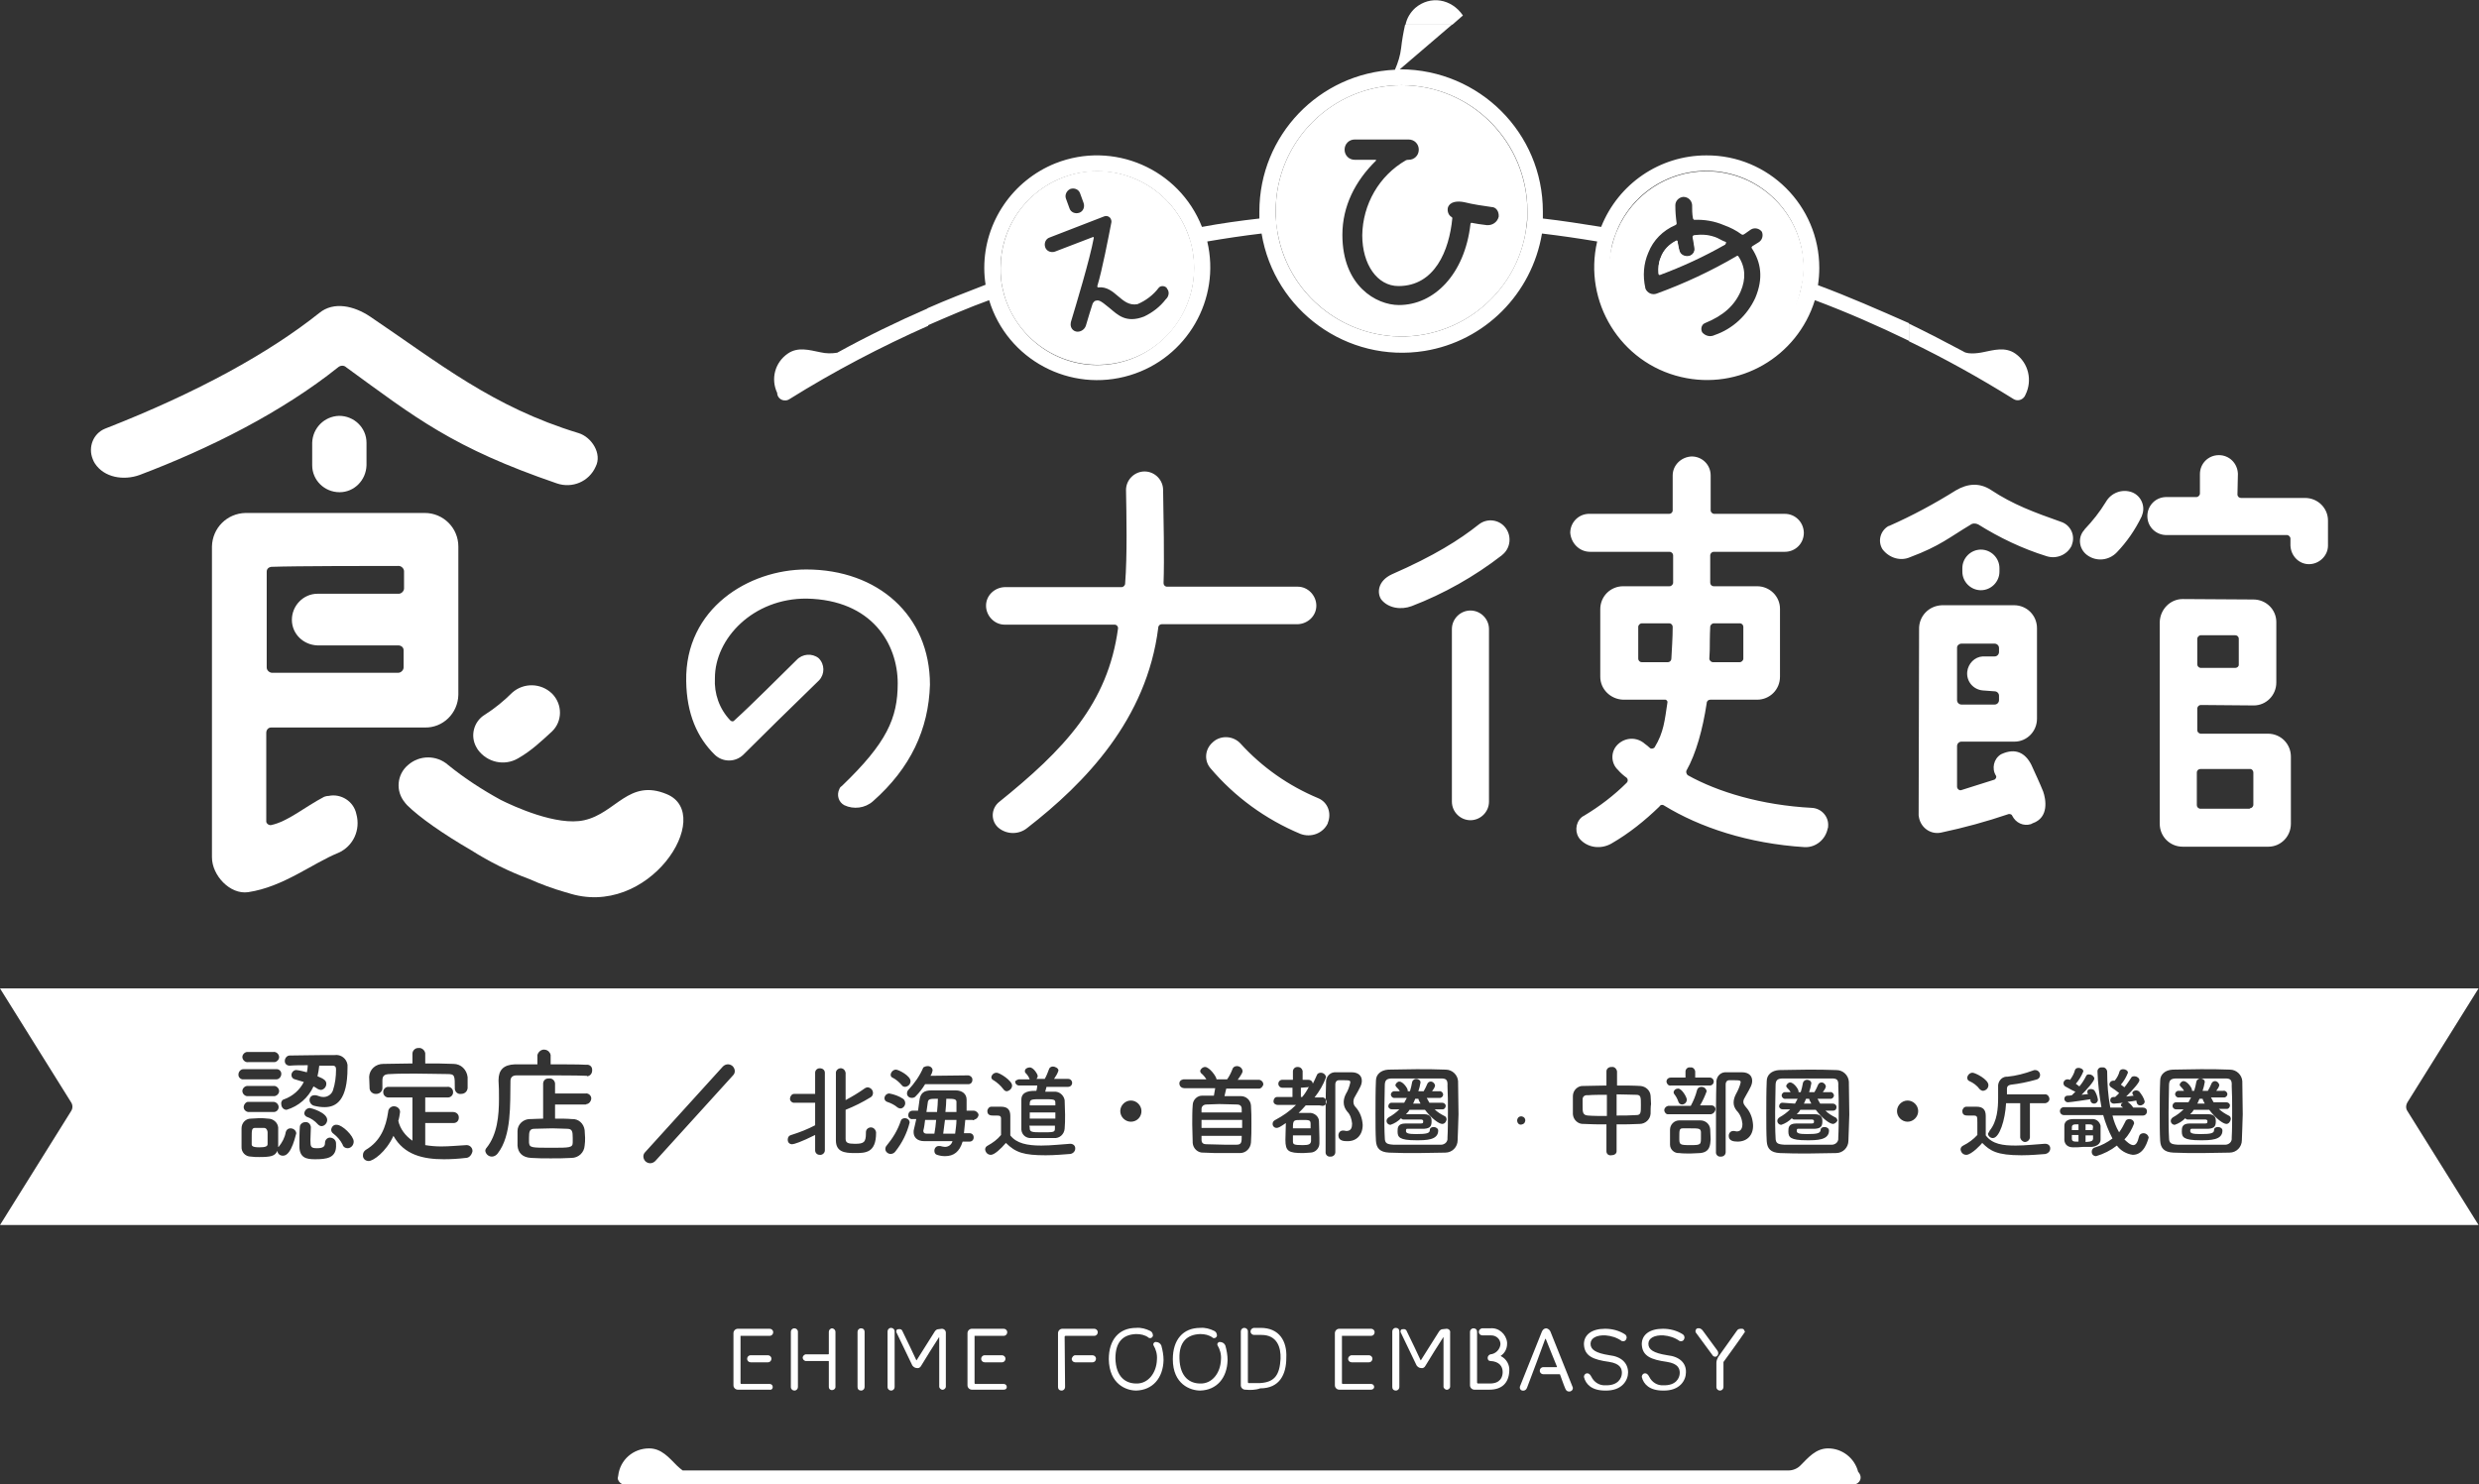 <svg xmlns="http://www.w3.org/2000/svg" width="561.4" height="336.2"><rect width="100%" height="100%" fill="#333333" stroke="none"/><style>.st0{fill:#fff}</style><path class="st0" d="M174.3 314.8h-7.2c-.5 0-1-.4-1-1V302c0-.5.4-1 1-1h7.2c.4 0 .8.3.8.8 0 .4-.3.8-.8.8h-6.6v10.7c0 .1.1.2.1.2h6.5c.4 0 .7.3.7.7s-.3.7-.7.6zM170 307h3.9c.4 0 .8.3.8.8 0 .4-.3.8-.8.8H170c-.4 0-.8-.3-.8-.8 0-.4.3-.8.8-.8zm10.7 7.2c0 .4-.3.8-.8.8-.4 0-.8-.3-.8-.8v-12.5c0-.4.3-.8.8-.8.4 0 .8.3.8.8v12.5zm8.5-12.5v12.5c0 .4-.4.7-.8.7s-.7-.3-.7-.7v-5.8c0-.1-.1-.1-.2-.1h-5.1c-.4-.1-.7-.5-.6-.9.1-.3.3-.5.6-.6h5.1c.1 0 .1 0 .2-.1v-5c0-.4.3-.8.8-.8.4.1.7.4.7.8zm6.6 12.5c0 .4-.3.8-.8.8s-.8-.3-.8-.8v-12.5c0-.4.3-.8.8-.8s.8.3.8.8v12.5zm5.2-12.6c0-.4.3-.8.8-.8.4 0 .8.3.8.8v12.6c0 .4-.3.8-.8.8-.4 0-.8-.3-.8-.8v-12.6zm12.3-.6c.5 0 .9.4.9.9v12.3c-.1.4-.5.7-.9.6-.3-.1-.5-.3-.6-.6V303c0-.1-.1-.1-.1 0-.8 1.2-3.1 4.9-4 6.4-.2.4-.6.6-1 .5-.4 0-.8-.3-1-.6l-3.6-7.5c-.1-.3 0-.6.3-.7h.2c.4-.1.8.1.9.5.8 1.6 2.7 5.6 3.1 6.5 0 0 .1.1.1 0l4.1-6.5c.2-.3.5-.5.8-.5l.8-.1zm14 13.8h-7.2c-.5 0-1-.4-1-1V302c0-.5.4-1 1-1h7.2c.4 0 .8.3.8.8 0 .4-.3.8-.8.8h-6.6v10.7c0 .1.1.2.1.2h6.5c.4 0 .7.3.7.7s-.3.6-.7.6zM223 307h3.9c.4 0 .8.3.8.8 0 .4-.3.8-.8.8H223c-.4 0-.8-.3-.8-.8 0-.4.3-.8.8-.8zm18.2 7.2c0 .4-.3.8-.8.8s-.8-.3-.8-.8V302c0-.5.4-1 1-1h7.2c.4 0 .8.3.8.8 0 .4-.3.8-.8.8h-6.5c-.1 0-.2.1-.2.2l.1 11.4zm2.3-7.2h3.9c.4 0 .8.3.8.8 0 .4-.3.8-.8.8h-3.9c-.4 0-.8-.3-.8-.8.1-.4.4-.8.8-.8zm20 1.1c-.1 4.1-2.5 6.8-6.2 6.9-2.2 0-6.1-1.4-6.2-7.1 0-4.4 2.3-7.1 6.2-7.1 1.1-.1 2.2.2 3.2.7.4.2.6.6.6 1.1-.1.4-.5.6-.8.5-.1 0-.1 0-.2-.1-.8-.6-1.8-.8-2.8-.8-3 .1-4.7 1.8-4.7 5.5.1 4.3 2.4 5.7 4.7 5.7 2.7.1 4.6-2.4 4.7-5.4.1-1.2-.2-2.3-.8-3.3-.1-.3.1-.6.4-.7h.2c.5 0 1 .3 1.2.8.3 1.1.5 2.2.5 3.3zm14.5 0c-.1 4.1-2.5 6.8-6.2 6.9-2.2 0-6.2-1.4-6.2-7.1 0-4.4 2.3-7.1 6.2-7.1 1.1-.1 2.2.2 3.2.7.4.2.6.6.6 1.1-.1.4-.5.6-.8.5-.1 0-.1 0-.2-.1-.8-.6-1.8-.8-2.8-.8-3 .1-4.8 1.8-4.7 5.5.1 4.3 2.4 5.7 4.7 5.7 2.7.1 4.6-2.4 4.7-5.4.1-1.2-.2-2.3-.8-3.3-.1-.3.1-.6.4-.7h.2c.5 0 1 .3 1.2.8.3 1.1.5 2.2.5 3.3zm4 6.7c-.5 0-1-.4-1-1v-12.2c0-.4.3-.8.8-.8.4 0 .8.3.8.8v11.5c0 .1.1.2.1.2h2.7c3.3-.2 4.4-1.9 4.6-5.5.1-2.6-.8-5.4-4.3-5.4H284c-.4 0-.8-.3-.8-.8 0-.4.3-.7.7-.8h1.6c4.2 0 6 3 5.8 6.8 0 3.7-1.5 6.9-5.9 6.9-1.1.4-2.3.4-3.4.3zm28.5 0h-7.2c-.5 0-1-.4-1-1V302c0-.5.4-1 1-1h7.2c.4 0 .8.3.8.8 0 .4-.3.8-.8.8h-6.6v10.7c0 .1.1.2.1.2h6.5c.4 0 .7.3.7.7 0 .3-.3.6-.7.6zm-4.4-7.8h3.9c.4 0 .8.3.8.8 0 .4-.3.8-.8.8h-3.9c-.4 0-.8-.3-.8-.8 0-.4.4-.8.8-.8zm9.2-5.4c0-.4.3-.8.8-.8s.8.3.8.8v12.6c0 .4-.3.8-.8.8s-.8-.3-.8-.8v-12.6zm12.3-.6c.5 0 .9.4.8.9v12.3c-.1.4-.5.7-.9.6-.3-.1-.5-.3-.6-.6V303c0-.1-.1-.1-.1 0-.8 1.2-3.1 4.9-4 6.4-.2.4-.6.6-1 .5-.4 0-.8-.3-1-.6l-3.6-7.5c-.1-.3 0-.6.3-.7h.2c.4-.1.8.1.9.5.8 1.6 2.7 5.6 3.1 6.5 0 0 .1.1.1 0l4.1-6.5c.2-.3.5-.5.8-.5l.9-.1zm9.7 13.8h-3.4c-.5 0-1-.4-1-1v-12.1c0-.4.3-.8.8-.8s.8.3.8.8v11.5c0 .1.1.2.2.2h2.7c2.4 0 2.9-1.5 2.9-2.6 0-1.3-.8-2.4-2.8-2.5-.4 0-.6-.3-.6-.7 0-.4.3-.7.6-.8 1.2-.1 2.2-1.1 2.3-2.3 0-1.1-.9-2-2.1-2h-2c-.4 0-.8-.3-.8-.8 0-.4.3-.7.7-.8h1.9c1.9-.2 3.6 1.3 3.8 3.2v.3c0 1.1-.5 2.1-1.4 2.7 0 0-.1.1 0 .1 1.2.6 2 1.9 1.9 3.3-.1 2.9-1.8 4.3-4.5 4.3zm13.8-13.2l5 12.5c.2.3.1.8-.3 1-.1 0-.2.1-.2.1-.5.1-.9-.1-1.1-.6-.4-.9-1-2.7-1.2-3.2 0-.1-.1-.1-.2-.1h-3.6c-.4 0-.8-.3-.8-.8 0-.4.3-.8.8-.8h3c.1 0 .1-.1.1-.1-.4-.9-2-5-2.5-6.2 0 0 0-.1-.1-.1s-.1 0-.1.1c-.5 1.4-3.2 8.7-4.1 11-.2.5-.6.7-1.1.6-.4-.1-.6-.5-.5-.9l5-12.5c.2-.4.5-.7 1-.7.4.1.7.3.9.7zm17.6 9.3c0 1.7-1.3 4.2-5.2 4.1-3 0-4.4-1.4-4.8-3.1 0-.4.3-.8.7-.8h.1c.4 0 .7.4.9.8.6 1.2 1.8 2 3.2 1.9 2.8.1 3.7-1.6 3.7-2.8 0-.9-.3-2.1-2.9-2.5-3.6-.5-5.6-1.3-5.7-4 0-2.1 1.7-3.5 4.8-3.5 1.6 0 3.1.4 4.4 1.2.4.2.6.7.4 1.1-.1.4-.5.6-.9.5h-.1c-1.1-.8-2.4-1.2-3.7-1.3-2-.1-3.4.6-3.4 1.9s1.1 2.1 4.3 2.6c2.7.3 4.2 1.8 4.2 3.9zm13.1 0c0 1.7-1.3 4.2-5.2 4.1-3 0-4.4-1.4-4.8-3.1 0-.4.3-.8.7-.8h.1c.4 0 .7.4.9.8.6 1.2 1.8 2 3.2 1.9 2.8.1 3.7-1.6 3.7-2.8 0-.9-.3-2.1-2.9-2.5-3.6-.5-5.6-1.3-5.7-4 0-2.1 1.7-3.5 4.8-3.5 1.6 0 3.1.4 4.4 1.2.4.2.6.7.4 1.1-.1.4-.5.6-.9.5h-.1c-1.1-.8-2.4-1.2-3.7-1.3-2-.1-3.4.6-3.4 1.9s1.1 2.1 4.3 2.6c2.8.3 4.3 1.8 4.2 3.9zm7.1-5c.3.4.3.9 0 1.2-.2.3-.6.3-.9.1l-.1-.1-3.9-5.3c-.1-.3 0-.6.2-.8.1 0 .1-.1.2-.1.5-.1.9.1 1.2.5l3.3 4.5zm6.2-4.1c-1.2 1.8-4.2 5.9-4.7 6.6-.1.1-.1.1-.1.2v5.6c0 .4-.3.8-.8.8-.4 0-.8-.3-.8-.8v-5.5c0-.5.2-.9.4-1.3l4.2-5.9c.3-.5.6-.5 1.2-.5.3 0 .5.2.5.4.2.2.2.3.1.4zm25.7 31.6c-.8-3.1-3.6-5.3-6.8-5.3-2.8 0-4.5 2.1-6.3 3.9-.7.7-1.7 1.1-2.7 1.1H154.6c-.4-.3-.9-.7-1.3-1.1-1.8-1.8-3.5-3.9-6.3-3.9-3.6 0-6.6 2.6-7 6.2 0 .2-.1.3-.1.5v.2c.2.7.8 1.3 1.6 1.3h278.3c1.3-.1 2.2-1.6 1-2.9zM263.5 132.1c0 .4.3.8.8.8h29.6c2.3 0 4.2 2 4.2 4.3s-1.9 4.1-4.2 4.2h-30.8c-.4 0-.8.3-.8.8-2.6 20.8-16.6 35.2-29.6 45.3-1.9 1.6-4.7 1.6-6.6 0-1.6-1.4-1.7-3.8-.3-5.4l.3-.3c14.9-12 24.8-22.4 27.1-39.5 0-.4-.3-.8-.8-.8h-24.9c-2.3 0-4.2-2-4.2-4.3s1.9-4.1 4.2-4.2H254c.4 0 .8-.4.8-.8.5-6.4.3-15.6.2-21.2 0-2.3 1.9-4.2 4.2-4.2 2.3 0 4.2 1.9 4.2 4.2.1 5.9.3 15.8.1 21.1zm10.6 41.9c-1.5-1.8-1.2-4.4.6-5.9l.1-.1c1.8-1.5 4.5-1.3 6.1.4 4.9 5.4 10.9 9.6 17.6 12.4 2.2.9 3.1 3.4 2.2 5.6v.1c-1.1 2.3-3.8 3.3-6.2 2.4-7.9-3.3-14.9-8.4-20.4-14.9zm41.1-43.9c9.6-4.2 15.3-7.8 19.7-11.3 1.9-1.5 4.6-1.1 6 .7 1.5 1.9 1.2 4.7-.7 6.2l-.1.1c-6.2 4.8-13.1 8.7-20.4 11.5-2.4.9-5.3.5-6.9-1.5-1-1.5-.8-4.2 2.4-5.7zm22 51.5c0 2.3-1.9 4.2-4.2 4.2-2.3 0-4.2-1.9-4.2-4.2v-39.1c0-2.3 1.9-4.2 4.2-4.2 2.3 0 4.2 1.9 4.2 4.2v39.1zm73.1 1.4c2.2.1 3.9 2 3.7 4.2 0 .2 0 .3-.1.5-.5 2.5-2.7 4.3-5.2 4.2-12.8-.8-23.8-4.5-31.8-9.4-.4-.3-.9-.2-1.1.2-3.3 3.2-6.9 6.1-10.9 8.4-2.3 1.3-5.2 1-7-.9-1.3-1.4-1.2-3.7.2-5 .2-.2.4-.3.6-.4 3.5-2.1 6.8-4.6 9.7-7.5.3-.3.3-.8 0-1.1-.7-.5-1.4-1.1-2-1.8-1.6-1.5-1.7-4.1-.1-5.7l.1-.1c1.7-1.6 4.3-1.7 6.1-.1.4.3.8.6 1.1.9.3.3.7.2 1 0l.1-.1c2.1-3.4 2.3-6.2 2.9-10.1.1-.3-.1-.6-.4-.7h-9.6c-2.9-.1-5.2-2.4-5.2-5.2V138c0-2.9 2.3-5.2 5.2-5.2h10.5c.4 0 .8-.4.8-.8v-6.2c0-.4-.3-.7-.7-.8h-18.1c-2.4 0-4.3-1.9-4.5-4.3 0-2.3 1.8-4.2 4.1-4.3H378c.4 0 .8-.3.8-.8v-7.9c0-2.3 1.9-4.2 4.3-4.3 2.4 0 4.3 1.9 4.3 4.3v7.9c0 .4.3.7.7.8h16.1c2.3 0 4.2 1.8 4.3 4.2v.1c0 2.4-1.9 4.3-4.3 4.3h-16.1c-.4 0-.7.3-.8.7v6.3c0 .4.3.8.8.8h9.8c2.9 0 5.2 2.3 5.2 5.1v15.4c0 2.9-2.3 5.2-5.2 5.2h-10.6c-.4 0-.8.3-.8.8-.9 5.9-2.4 11.4-4.6 15.3-.1.3 0 .7.3 1 6.8 3.8 16.7 6.8 28.1 7.4zm-38.5-41.8c-.4 0-.8.4-.8.8v7.2c0 .4.3.8.8.8h5.9c.5 0 .8-.4.8-.8.1-2.1.3-4.6.3-7.2 0-.4-.3-.8-.8-.8h-6.2zm16.3 0c-.4 0-.8.4-.8.8-.1 1.8-.1 4.5-.1 4.5s0 1.5-.1 2.7c0 .4.4.8.8.8h6.1c.4 0 .8-.4.8-.8V142c0-.4-.3-.8-.8-.8h-5.9zm39.8-22.1c5.2-2.3 10.2-5 15-8 2.7-1.6 5.4-1.8 8-.1 5 3.3 9.6 5 16.1 7.3 2 .8 3 3.1 2.2 5.1v.1c-1 2.2-3.5 3.2-5.7 2.5-5.5-1.7-10.7-4.2-15.5-7.2-.6-.3-1.3-.3-1.8.1-4.7 2.8-6.9 4.8-13.6 7.3-2.2 1-4.8.2-6.3-1.8-1.1-1.8-.5-4.1 1.3-5.2.1 0 .2-.1.3-.1zm6.7 23.5c-.1-3 2.2-5.4 5.2-5.5h16.3c2.9 0 5.2 2.3 5.2 5.2v20.5c0 2.9-2.3 5.2-5.1 5.2h-12c-.6 0-1 .5-1 1v9.2c0 .5.5.9.9.8 2.6-.8 5.1-1.6 7.6-2.4.3-.2.5-.6.3-.9-1-1.6-.5-3.8 1.1-4.8.1 0 .1-.1.2-.1 3.1-1.4 5.3-.3 6.7 2.4.9 2 1.9 4.1 2.7 6.1.6 1.7 1.4 5.9-2.4 7.2l-.4.2c-1.7.5-3.4-.3-4.2-1.9-.1-.3-.4-.4-.7-.4h-.1c-5 1.7-10.1 3.1-15.3 4.2-2.3.5-4.5-1-5-3.3 0-.2-.1-.4-.1-.6l.1-42.1zm14.4 13.8c-2.1-.2-3.7-2-3.5-4.2.2-1.9 1.7-3.4 3.5-3.5h2.7c.6 0 1-.5 1-1v-.9c0-.6-.5-1-1-1h-7.5c-.5 0-1 .4-1 .9v11.9c0 .6.5 1 1 1h7.5c.6 0 1-.5 1-1v-1c0-.6-.5-1-1-1l-2.7-.2zm3.8-27.7v.8c0 2.3-1.9 4.2-4.2 4.2-2.3 0-4.2-1.9-4.2-4.2v-.8c0-2.3 1.9-4.2 4.2-4.2 2.3 0 4.2 1.9 4.2 4.2zm26.6-3.6c-1.8 1.9-4.7 2.2-6.8.6-1.7-1.3-2.1-3.7-.8-5.4.1-.1.2-.2.3-.4 1.8-1.9 3.4-3.9 4.8-6.2 1.2-2.1 3.7-3 5.9-2.2 2.1.8 3.1 3.2 2.3 5.2 0 .1-.1.2-.1.3-1.5 3.1-3.4 5.8-5.6 8.1zm27.3-13.1c0 .5.4.8.8.8H522c2.9 0 5.2 2.3 5.2 5.1v5.7c0 2.3-2 4.2-4.3 4.2s-4.1-1.9-4.2-4.2V122c0-.4-.4-.8-.8-.8h-27.1c-2.4.1-4.4-1.7-4.5-4.1-.1-2.4 1.7-4.4 4.1-4.5h7c.4 0 .8-.4.8-.8v-4.4c0-2.4 1.9-4.3 4.3-4.3 2.3 0 4.2 1.8 4.3 4.2v.1l-.1 4.6zm-8.3 47.7c-.4 0-.7.3-.8.7v5c0 .4.3.7.7.8h15.3c2.9 0 5.2 2.3 5.2 5.2v15.2c0 2.9-2.3 5.2-5.1 5.2h-19.4c-2.9 0-5.2-2.3-5.2-5.2v-45.7c.1-2.9 2.4-5.2 5.2-5.2l16 .1c2.9 0 5.2 2.3 5.2 5.1v13.7c0 2.9-2.3 5.2-5.1 5.2h-.1l-11.9-.1zm0-15.8c-.4 0-.8.4-.8.8v5.8c0 .4.3.7.7.8h7.9c.4 0 .8-.3.8-.7v-5.9c0-.5-.4-.8-.8-.8h-7.8zm11.1 39.2c.4 0 .7-.3.8-.7V175c0-.4-.3-.8-.7-.8h-11.3c-.4 0-.8.3-.8.8v7.4c0 .4.3.7.7.8h11.3zm-306.2-28.3c0-8.9-5.8-18.9-20.6-19.2-12.1-.1-20.8 9-20.8 18-.2 3.5 1 7 3.5 9.6.2.2.6.3.8.1l.1-.1c4.4-4 10.1-9.8 14.1-13.7 1.3-1.4 3.5-1.6 5-.4 1.4 1.4 1.4 3.6.1 5-6.9 6.7-13 12.7-17.2 16.9-1.8 1.7-4.6 1.7-6.4 0-4-3.9-6.4-9.3-6.5-16.7-.3-16.5 14.2-25.3 27.2-25.3 16.2 0 28 10.4 28 26.1-.3 10.1-4.4 18.9-12.9 26.4-1.8 1.6-4.4 1.9-6.5.9-1.3-.7-1.8-2.3-1.1-3.7.1-.3.3-.5.6-.7 10.1-9.7 12.6-15.3 12.6-23.2zm128-151.3c-2.6-3.8-7.4-4.6-10.8-1.7-1.1 1-1.9 2.3-2.2 3.8h10.6l2.4-2.1zM189.6 79.9c-1.3.2-2.5.2-3.8-.1-2.5-.5-5.1-1.3-7.4.3-2.9 2-3.9 5.7-2.4 8.9 0 1 .9 1.8 1.9 1.7.3 0 .6-.1.9-.3 10.1-6.3 20.6-11.8 31.4-16.6v-4c-7.1 3.1-13.9 6.4-20.6 10.1zm266.8.2c-2.3-1.6-4.9-.8-7.4-.3 0 0-3.2.7-4.4-.2-4.1-2.2-8.2-4.3-12.3-6.3v4c8.1 3.9 16 8.3 23.7 13.1.8.5 1.9.3 2.5-.6.1-.1.1-.3.2-.4 1.6-3.2.7-7.2-2.3-9.3z"/><path class="st0" d="M411.7 64.6c.2-1.3.3-2.6.3-3.9 0-14.1-11.5-25.6-25.6-25.5-10.5 0-19.9 6.4-23.8 16.2-4.4-.7-8.8-1.4-13.2-1.9v-1.6c0-17.8-14.4-32.1-32.2-32.2h-.2l11.8-10.1h-10.6c-.4 1.8-.7 3.5-.9 5.3-.2 1.7-.7 3.3-1.4 4.9-17.2.8-30.7 14.9-30.7 32.1v1.6c-4.4.5-8.7 1.1-13 1.9C267 38.2 252.1 31.8 239 37c-9.7 3.9-16.1 13.3-16.1 23.7 0 1.3.1 2.5.3 3.8-4.4 1.7-8.8 3.4-13.1 5.3v3.9c4.6-2 9.2-4 13.9-5.7 4.1 13.5 18.4 21.1 31.9 17 12.9-3.9 20.6-17.2 17.5-30.3 4.1-.7 8.1-1.3 12.3-1.8 2.9 17.5 19.4 29.4 36.9 26.6 13.6-2.2 24.3-12.9 26.6-26.6 4.2.5 8.3 1.1 12.5 1.8-3.2 13.7 5.3 27.5 19 30.7C393.8 88.5 407 80.9 411 68c7.2 2.7 14.3 5.8 21.3 9.2v-4c-6.8-3-13.6-6-20.6-8.6zM248.5 82.7c-9.8 0-18.3-6.5-21.1-15.9-.3-1.2-.6-2.4-.7-3.6-.1-.8-.1-1.7-.1-2.5 0-12.1 9.8-21.9 21.9-21.9s21.9 9.8 21.9 21.9c0 12.1-9.8 22-21.9 22zM345.9 49c0 1.2-.2 2.4-.4 3.6-2.7 15.5-17.5 25.9-33 23.2-11.9-2.1-21.2-11.4-23.2-23.2-.2-1.2-.3-2.4-.4-3.6v-1.2c0-15.8 12.8-28.5 28.5-28.5 15.8 0 28.5 12.8 28.5 28.5V49zm62.3 14.3c-.2 1.2-.4 2.4-.8 3.6-3.6 11.6-16 18-27.5 14.3-10.9-3.4-17.3-14.6-14.8-25.8.3-1.2.7-2.3 1.2-3.5 4.8-11.1 17.7-16.2 28.9-11.4 8 3.5 13.2 11.4 13.2 20.1 0 1-.1 1.9-.2 2.7z"/><path class="st0" d="M268.6 51.9c-4.9-11.1-17.8-16.2-28.9-11.3-8 3.5-13.1 11.4-13.1 20.1 0 .8 0 1.7.1 2.5.1 1.2.4 2.4.7 3.6 3.4 11.6 15.5 18.3 27.2 15s18.3-15.5 15-27.2c-.3-.9-.6-1.8-1-2.7zm-26.2-9.1c.9-.3 1.9.1 2.2 1l.8 2.2c.3.9-.1 1.9-1 2.2-.9.3-1.9-.1-2.2-1l-.8-2.2c-.3-.8.1-1.8 1-2.2zm21.6 25c-1.3 1.7-3 3-4.9 3.9-4.1 1.6-6-.4-7.8-1.9-2.3-1.9-2.5-1.9-3.4-1.6-.2.2-.4.4-.5.7-.3.9-1 3.2-1.5 4.9-.3.9-1.3 1.5-2.2 1.3-.9-.2-1.4-1.1-1.2-2V73c1.2-4 4.3-14.2 5.2-19.1 0-.1 0-.2-.1-.2h-.1l-8.6 3.3c-.9.3-1.9-.1-2.2-1-.3-.9.1-1.9 1-2.2l12.4-4.8c.6-.2 1.3.1 1.5.7.1.2.1.4.1.6-.7 3.6-2.1 10.9-3.2 14.5 0 .1 0 .2.1.3h.1c3.9-.4 5.2 4.5 8.9 3.8 1.9-.8 3.6-2.1 4.8-3.7.4-.5 1.2-.5 1.7-.1.1.1.2.2.2.3.6.7.4 1.8-.3 2.4zm53.4-48.5c-15.8 0-28.5 12.8-28.5 28.5V49c0 1.2.2 2.4.4 3.6 2.7 15.5 17.5 25.9 33 23.2 11.9-2.1 21.2-11.4 23.2-23.2.2-1.2.3-2.4.4-3.6v-1.2c-.1-15.7-12.8-28.5-28.5-28.5zm22 29.8c-.3 1.2-1.4 2-2.7 1.9-1.5-.2-2.4-.3-3.3-.5-.2-.1-.3 0-.4.2v.1c-1.3 11.3-8.2 18.3-16.2 18.3-5.1 0-12.8-4.3-12.8-15.9 0-6.5 2.9-12.2 7.6-16.8.1-.1 0-.2-.1-.2h-4.7c-1.3 0-2.3-1-2.3-2.3 0-1.3 1-2.3 2.3-2.3H319c1.3 0 2.3 1 2.3 2.3s-1 2.3-2.3 2.3c-.2 0-.4 0-.6.1-6.1 3.5-9.8 10-9.9 17 0 6.6 3.4 11.5 8.2 11.5 8.2 0 11.5-8 12.2-15.4 0-.1-.1-.1-.1-.2-.8-.4-1.1-1.4-.9-2.2.5-1.4 2.2-1.5 3.7-1.2 2 .5 4.1.8 6.2 1.1 1 0 1.7 1 1.6 2.2 0-.1 0 0 0 0zm47-10.3c-8.7 0-16.6 5.2-20.1 13.2-.5 1.1-.9 2.3-1.2 3.5-3.2 11.7 3.6 23.8 15.3 27 11.7 3.2 23.8-3.6 27-15.3 0-.1 0-.2.1-.3.3-1.2.6-2.4.8-3.6.1-.9.2-1.8.2-2.6-.1-12.1-9.9-21.9-22.1-21.9.1 0 0 0 0 0zm12 16l-1.6 1c-.1.1-.2.3-.1.4 2.1 3.2 2.7 6.8.8 11.3-1.8 3.9-5.1 7-9.2 8.4-1 .5-2.1.2-2.8-.6-.4-.7-.2-1.6.4-2 .1 0 .2-.1.2-.1 4.2-1.7 6.7-4 8.1-7.2 1.2-2.8 1.1-5.5-.5-7.9-.1-.2-.3-.2-.4-.1-5.8 3.4-11.8 6.2-18.1 8.5-1 .4-2.2-.1-2.6-1.2v-.1c-.6-2.7-.4-5.5.7-8 1.1-2.8 3.3-5 6.1-6.2.2-.1.3-.2.3-.4-.2-1.4-.3-2.7-.3-4.1 0-1 .8-1.8 1.8-1.9 1.1 0 1.9.8 2 1.8 0 1 0 2.1.2 3.1.1.2.2.3.3.3 2.3-.1 4.6.3 6.7 1.2 1.4.5 2.8 1.2 4 2.1.2.1.4.1.5 0 .4-.2 1.1-.8 1.6-1.1.8-.5 1.9-.3 2.5.5.3.7.2 1.7-.6 2.3z"/><path class="st0" d="M388.9 53.9c-1.6-.7-3.4-.9-5.2-.6-.2 0-.3.1-.3.3.1.6.3 1.6.4 2.4.2 1-.5 1.9-1.5 2-.9.1-1.8-.4-2-1.3-.2-.7-.3-1.4-.4-2 0-.2-.2-.3-.3-.2-1.6.8-2.9 2.1-3.5 3.8-.5 1.1-.6 2.4-.5 3.6 0 .1.1.2.3.2h.1c5.1-1.9 10-4.2 14.8-6.9.1-.1.1-.2.1-.3l-.1-.1c-.6-.2-1.3-.6-1.9-.9z"/><path class="st0" d="M390.7 55.4c-4.7 2.7-9.7 5-14.8 6.9-.1 0-.3 0-.3-.2V62c-.1-1.2 0-2.4.5-3.6.6-1.7 1.9-3 3.5-3.8.2-.1.3 0 .3.2.1.6.2 1.3.4 2 .2.9 1.2 1.5 2.1 1.3.9-.2 1.5-1.1 1.3-2-.1-.8-.3-1.8-.4-2.4 0-.2.1-.3.2-.3 1.7-.3 3.5-.1 5.2.6.7.3 1.3.6 1.9 1 .2.1.2.3.1.4.1 0 0 0 0 0zM116 156.9c-1.9 1.9-4 3.6-6.2 5-2.5 1.5-3.4 4.8-1.9 7.4.1.2.2.3.3.5 2.1 2.9 6 3.8 9.1 2 3-1.7 5.3-3.9 7.7-6.1 2.4-2.3 2.4-6.1.1-8.5l-.1-.1c-2.5-2.4-6.4-2.5-9-.2zM78.4 83.2c15.8 11.5 24.1 18.2 47.7 26.3 3.5 1.2 7.3-.4 8.8-3.8 1.5-2.9-.9-6.7-3.9-7.6-19.4-5.9-31.5-15.8-47.2-26.4-3.6-2.4-8.2-3.5-11.5-.8-11.3 9-27.5 18-48.5 26.2-2.7 1.1-3.9 4.2-2.8 6.9.1.3.3.7.5 1 2.1 3.2 6.5 3.9 10.1 2.6 15.6-5.9 32.1-14.1 45.1-24.5.6-.4 1.3-.3 1.7.1zm-5 97.3c-4.4 2.3-8.2 5.6-12 6.4-.5.1-1-.3-1.1-.7V166c0-.6.4-1.2 1.1-1.2h34.8c4.1.1 7.5-3.2 7.6-7.4v-33.6c0-4.2-3.4-7.6-7.6-7.6H55.6c-4.2.1-7.5 3.4-7.6 7.6v70.4c0 4.1 4.1 8.5 8.2 7.9 8-1.2 14.5-6.5 20.4-8.9 3.4-1.5 5.1-5.2 4.1-8.8-.6-2.9-3.5-4.7-6.3-4.1-.4 0-.7.1-1 .2zm-13-51c0-.6.4-1 1-1.1h.1c5.4-.2 23.5-.2 28.8-.2.6 0 1.2.6 1.2 1.2v3.9c0 .6-.6 1.2-1.2 1.2H71.9c-3.2 0-5.8 2.7-5.8 5.9s2.6 5.7 5.8 5.8h18.3c.6 0 1.2.4 1.2 1.1v3.9c0 .6-.6 1.2-1.2 1.2H61.5c-.6-.1-1.1-.6-1.1-1.2v-21.7z"/><path class="st0" d="M70.7 100.3v5.1c0 3.4 2.8 6.1 6.2 6.1 3.3 0 6-2.7 6.1-6.1v-5.1c0-3.4-2.8-6.1-6.2-6.1-3.4.1-6 2.8-6.1 6.1zm80.3 79.6c-8.6-3.6-11.5 4.3-18.7 5.9-6.2 1.4-16.1-3.2-18.9-4.6-4.2-2.3-8.2-4.9-11.9-7.9-2.6-2.3-6.5-2.3-9.1 0-2.5 2.1-2.9 5.9-.7 8.5.1.2.3.3.4.5 2.9 2.9 8.4 6.7 14.6 10.3 4.1 2.6 8.5 4.8 13.1 6.5 2.7 1.2 5.4 2.2 8.2 3l.4.1c18.5 6.3 33.7-17.7 22.6-22.3zm169.5 69c-.2.4-.3.8-.5 1.1h1.7c-.2-.4-.4-.7-.5-1.1h-.7z"/><path class="st0" d="M326.3 244.3h-11c-1.3 0-1.7.4-1.7 1.6 0 1.8-.1 3.9-.1 6s0 4.1.1 5.8c0 1.3.5 1.5 1.9 1.6h10.6c.8.1 1.6-.4 1.7-1.2v-.4c.1-1.8.1-3.9.1-5.9 0-2 0-4-.1-5.8.1-1.5-.4-1.7-1.5-1.7zm.3 10.3c-.7 0-2.4-1.2-3.9-3.2h-3.5c-.2.4-.5.7-.8 1h4.1c1.6 0 1.7 1 1.7 1.5 0 1.1-.2 1.7-1.7 1.8h-3.7c-.3 0-.4 0-.4.5s.5.7 2.3.7c2.4 0 3.1-.2 3.1-.9 0-.5.4-.7.9-.7.4 0 1 .3 1 .8 0 2.2-2.8 2.2-5 2.2-3.8 0-4.2-.7-4.2-2 0-.8 0-1.8 1.8-1.8h3.2c.7 0 .8 0 .8-.5 0-.3-.1-.3-.4-.4h-4.1c-.2 0-.4-.1-.5-.3-.7.7-1.5 1.2-2.4 1.5-.5 0-.9-.4-.9-.9 0-.3.2-.6.5-.8.9-.5 1.7-1.1 2.4-1.8h-1.7c-.4 0-.8-.3-.8-.7s.3-.8.7-.8h2.9c.2-.3.4-.8.6-1.1h-2.7c-.4.1-.8-.2-.9-.6-.1-.4.2-.8.6-.9h1.4c-.2-.4-.5-.7-.8-1-.1-.1-.2-.3-.2-.4.1-.4.5-.8.9-.8.8 0 1.9 1.5 1.9 2v.2h.5c.2-.7.4-1.4.5-2.1.1-.4.5-.7.9-.7.5 0 1 .3 1 .8-.1.7-.3 1.4-.5 2h1.2c.3-.5.6-1.1.8-1.6.1-.3.4-.6.8-.6.5 0 .9.4 1 .9-.1.5-.4.9-.7 1.3h1.6c.4-.1.8.2.9.6.1.4-.2.8-.6.9h-3.1c.2.4.4.7.6 1.1h2.9c.4 0 .8.3.8.7s-.3.8-.7.8h-1.8c.6.6 1.4 1.1 2.2 1.5.3.1.5.4.5.8-.1.6-.5 1-1 1zM121 255.7c-1.1 0-1.2.7-1.2 2.1v1c.1 1.2.5 1.2 5.1 1.2 4.1 0 4.8 0 4.8-1.2v-1c0-1.5-.1-2.1-1.3-2.1-1 0-2.1-.1-3.3-.1-1.4 0-2.9.1-4.1.1zm173.6-9.3v2.1h.3c.6-.7 1.1-1.5 1.5-2.3-.2.1-.4.1-.5.1l-1.3.1zm-1.8 9.2h4v-1c0-.9-.3-.9-2-.9-1.9 0-2 0-2 1.9zm89.9 0h-1.6c-.8 0-.8.4-.8 2.1 0 1.6 0 1.7 2.5 1.7s2.4-.1 2.4-2v-1c-.1-.8-.5-.8-2.5-.8zm-12.2-7.6c-1.3 0-2.8-.1-4.4-.1v4.8c1.5 0 3 0 4.4-.1 1.1 0 1.1-.5 1.1-2.3 0-1.8 0-2.3-1.1-2.3zm-12.1 1v1.5c0 1.4 0 2.1 1.2 2.2s2.8.1 4.3.1V248c-1.6 0-3.1 0-4.3.1-.7-.1-1.2.3-1.2.9zm-144.1-.1c0 .9-.1 1.9-.2 3h2.5v-2.1c.1-.9-.6-.9-2.3-.9zm-154.5 6.6h-2c-.8 0-.8.5-.8 2.2v1.5c0 .4.2.7 1.8.7 1.2 0 1.8-.2 1.8-.7v-2.8c-.1-.6-.4-.9-.8-.9zm153.8 1.3h2.7c.1-.9.3-2 .3-3.1H214c-.1 1-.3 2.1-.4 3.1zm79.2 1.7c0 .7.1.9 2.2.9 1.4 0 1.8-.2 1.9-.9v-1.3h-4.1v1.3zm-83.7-2.4v.1c0 .4.3.6.7.6h1.8c.2-1 .3-2 .4-3.1h-2.5c-.1.8-.2 1.7-.4 2.4zm64.1-5.9c-.6 0-1.1.4-1.1 1v.8h9.1v-.8c0-.6-.3-1-1.1-1-1.2 0-2.6-.1-4-.1-1 0-1.9.1-2.9.1zm-1.1 8c0 .8.5 1 1.1 1 1.3 0 2.6.1 4 .1h2.9c1.1 0 1.1-.7 1.1-2h-9.1v.9zm0-2.7h9.2v-1.8h-9.2v1.8zm201.9-.2c0-.4-.2-.6-.8-.6h-.9v1.3h1.6l.1-.7zm-240.8-5.4v.5h5.8v-.5c0-.9-.2-.9-3-.9-2.4 0-2.7 0-2.8.9zm264.9-1c-.2.4-.3.8-.5 1.1h1.7c-.2-.4-.4-.7-.5-1.1h-.7zM474 258v-.8h-1.7v1.5c1.5-.1 1.6-.3 1.7-.7zm-4.8-2.7v.7h1.5v-1.3h-.7c-.5 0-.8.2-.8.6zm-259.1-5.5c-.1.6-.2 1.3-.3 2.1h2.4c.1-1.1.2-2.1.2-3-1.8 0-2.2 0-2.3.9zm23.1 2.2h5.8v1.4h-5.8zm181.6-7.7h-11c-1.3 0-1.7.4-1.7 1.6 0 1.8-.1 3.9-.1 6s0 4.1.1 5.8c0 1.3.5 1.5 1.9 1.6h10.6c.8.1 1.6-.4 1.7-1.2v-.4c.1-1.8.1-3.9.1-5.9 0-2 0-4-.1-5.8.1-1.5-.4-1.7-1.5-1.7zm.3 10.3c-.7 0-2.4-1.2-3.9-3.2h-3.5c-.2.4-.5.7-.8 1h4.1c1.6 0 1.7 1 1.7 1.5 0 1.1-.2 1.7-1.7 1.8h-3.7c-.3 0-.4 0-.4.5s.5.7 2.3.7c2.4 0 3-.2 3.1-.9 0-.5.4-.7.9-.7s1 .3 1 .8c0 2.2-2.8 2.2-5 2.2-3.8 0-4.2-.7-4.2-2 0-.8 0-1.8 1.8-1.8h3.2c.7 0 .8 0 .8-.5 0-.3-.1-.3-.4-.4h-4.1c-.2 0-.4-.1-.5-.3-.7.7-1.5 1.2-2.4 1.5-.5 0-.9-.4-.9-.9 0-.3.2-.6.5-.8.9-.5 1.7-1.1 2.4-1.8h-1.7c-.4 0-.8-.3-.8-.7 0-.4.3-.8.7-.8h.1l2.8.2c.2-.3.4-.8.6-1.1h-2.7c-.4.1-.8-.2-.9-.6-.1-.4.2-.8.6-.9h1.4c-.2-.4-.5-.7-.8-1-.1-.1-.2-.3-.2-.4.1-.4.5-.8.9-.8.8 0 1.9 1.5 1.9 2v.2h.5c.2-.7.4-1.4.5-2.1.1-.4.5-.7.9-.7.5 0 1 .3 1 .8-.1.7-.3 1.4-.5 2h1.2c.3-.5.6-1.1.8-1.6.1-.3.4-.6.8-.6.5 0 .9.4 1 .9-.1.5-.4.9-.7 1.3h1.6c.4-.1.8.2.9.6.1.4-.2.8-.6.9h-3.1c.2.4.4.7.6 1.1h2.9c.4 0 .8.3.8.8s-.3.8-.8.8h-1.7c.6.6 1.4 1.1 2.2 1.5.3.1.5.4.5.8-.2.3-.6.7-1 .7z"/><path class="st0" d="M409 248.9c-.2.4-.3.8-.5 1.1h1.7c-.2-.4-.4-.7-.5-1.1h-.7z"/><path class="st0" d="M545.2 249.7l16.1-25.8H0l16.1 25.8c.4.6.4 1.4 0 2L0 277.5h561.3l-16.1-25.8c-.4-.6-.4-1.3 0-2zm-77.5-3.6c-.2-.1-.4-.4-.4-.7 0-.5.4-.9.9-.9.2 0 .3 0 .5.1h.1c.5-.7.9-1.4 1.1-2.2.1-.3.4-.5.8-.5.5 0 1.1.3 1.1.8-.4 1-1 2-1.7 2.8.3.2.5.4.8.6.6-.7 1.1-1.5 1.5-2.3.1-.3.4-.5.8-.4.5 0 1 .4 1.1.9 0 .6-1.8 2.6-2.9 3.7.6-.1 1.2-.1 1.5-.2l-.1-.1c-.1-.1-.1-.3-.1-.4 0-.4.3-.6.8-.6.3 0 .6.1.8.3.4.6.7 1.4.8 2.1 0 .5-.4.9-.9.9-.4 0-.8-.3-.8-.8v-.2c-.5.1-4.6.7-5.1.7-.4 0-.8-.3-.8-.8 0-.4.3-.7.7-.7.3 0 .6 0 1-.1l.8-.8c-.8-.3-1.5-.8-2.3-1.2zm-17.1 10c1.7-2.1 1.9-5.1 1.9-7.4v-2.5c-.1-1.1.7-2.2 1.8-2.3h.3c2-.2 3.9-.7 5.8-1.4.2-.1.3-.1.5-.1.6 0 1.1.5 1.1 1.1 0 .6-.4 1-1 1.1-1.8.5-3.7.9-5.5 1.1-.8.1-1 .5-1 .9v1.3h8.5c.5-.1 1 .3 1.1.9.1.5-.3 1-.9 1.1h-3.5v7.8c-.1.6-.6 1-1.2 1-.5-.1-.9-.5-1-1v-7.8h-3.2c-.2 3.8-1.5 7.9-3 7.9-.6 0-1.1-.5-1.1-1 .2-.3.3-.5.4-.7zm-3.9-13.1c.6 0 3.6 1.5 3.6 2.8 0 .7-.5 1.2-1.2 1.3-.3 0-.6-.2-.8-.4-.6-.8-1.4-1.4-2.3-1.8-.3-.1-.5-.4-.5-.8.1-.6.6-1.1 1.2-1.1zm-68.3 1.1h3.3v-1.4c0-.5.5-1 1-.9h.1c.5-.1 1 .3 1.1.9v1.4h3.3c.5 0 .9.4.9.9s-.4.9-.9.9h-8.8c-.5.1-.9-.3-1-.8v-.1c0-.5.4-.9 1-.9zm3.6 5c0 .6-.5 1.1-1.1 1.1-.4 0-.7-.3-.8-.6-.2-.6-.5-1.2-.9-1.7-.1-.1-.2-.3-.2-.5.1-.5.5-.8 1-.8.8-.1 2 1.9 2 2.5zm-151.3-4.6h2.5s-.1-.1-.1-.2c-.2-.5-.5-.9-.9-1.3-.1-.1-.1-.2-.1-.4 0-.5.6-.8 1.1-.8.9 0 1.8 1.6 1.8 1.9 0 .3-.1.5-.3.7h1.9c.4-.7.7-1.5 1-2.3.1-.3.5-.5.8-.5.6 0 1.3.4 1.3.9-.2.7-.6 1.3-1 1.9h3.2c.5 0 .9.4.9.9s-.4.9-.9.9H237c-.1.4-.2.8-.3 1.1h2c1.2-.1 2.2.8 2.4 1.9 0 1 .1 2.2.1 3.3 0 1.1 0 2.2-.1 3.2-.1 1.2-1.1 2.2-2.4 2.1h-5.1c-1.2.1-2.2-.7-2.3-1.9v-6.8c0-2 2.2-2 3.4-2 .1-.4.2-.8.2-1.2h-4.1c-.5 0-.9-.4-.9-.9-.1 0 .3-.4.8-.5 0 .1 0 .1 0 0zm-5-1.5c.7 0 3.5 1.8 3.5 2.9 0 .7-.6 1.2-1.2 1.3-.3 0-.6-.2-.8-.5-.6-.8-1.4-1.5-2.2-2-.3-.1-.5-.4-.5-.7.1-.6.6-1 1.2-1zm-15.6-1.5c.6 0 1.1.4 1.1 1-.1.4-.2.8-.5 1.2l8.6-.1c.6.1 1 .6.9 1.1 0 .5-.4.9-.9.9h-9.8c-.6 1-1.3 1.9-2.1 2.7-.2.3-.6.4-.9.4-.6 0-1.1-.4-1.1-1 0-.3.1-.6.3-.8 1.4-1.5 2.6-3.2 3.4-5.1.2-.1.5-.3 1-.3zm-7.2.8c.6 0 3.3 1.4 3.3 2.6 0 .7-.5 1.2-1.2 1.3-.3 0-.6-.1-.8-.4-.6-.7-1.3-1.3-2.1-1.7-.3-.1-.4-.4-.4-.7.1-.6.6-1.1 1.2-1.1zm-119.3 1.6c.1-1.7 1.5-2.9 3.2-2.9h.1c2.2 0 4.3-.1 6.5-.1v-2.2c0-.7.6-1.3 1.3-1.3h.1c.7-.1 1.4.5 1.5 1.2v2.3c2.2 0 4.3 0 6.4.1 1.7 0 3 1.3 3.2 3v2.5c-.1.8-.7 1.3-1.5 1.3-.7.1-1.3-.4-1.4-1.1v-.2c0-2.9 0-3.2-1.7-3.2-2.2 0-4.7-.1-7.2-.1-2 0-4 0-5.7.1-1.5 0-1.8.5-1.8 1.5v1.7c0 .7-.6 1.3-1.4 1.3h-.1c-.7 0-1.3-.5-1.4-1.2v-.1l-.1-2.6zM64.4 249c1.9-.7 3.5-2.1 4.4-3.9-.7-.2-1.3-.4-2-.6-.5-.1-.8-.5-.8-1 0-.6.6-1.2 1.2-1.1.8.1 1.5.3 2.3.5.1-.5.2-1.1.2-1.6-1.5 0-2.9 0-4.1.1-.6 0-1.1-.4-1.1-1v-.1c0-.6.5-1.2 1.1-1.2h.1c2 0 5.4-.1 7.9-.1h2.2c1.4-.2 2.7.8 2.9 2.2v.7c0 7.3-2.5 8.9-5.2 8.9-.8 0-1.5-.1-2.3-.3-.6-.1-1.1-.7-1.1-1.3 0-.6.4-1.1 1.1-1.1h.1c.2 0 .4 0 .6.1.5.2.9.3 1.4.3.9 0 1.8-.6 2.1-1.5.5-1.5.7-3.1.7-4.7 0-.5-.1-.9-.8-.9h-3c-.1.8-.2 1.6-.4 2.4 1.5.6 2 1 2 1.7s-.5 1.3-1.2 1.4c-.2 0-.5-.1-.7-.2-.3-.2-.6-.4-1-.6-1.2 2.6-3.4 4.5-6.1 5.3-.7 0-1.2-.6-1.2-1.3-.1-.5.2-1 .7-1.1zm9.7 4.7c0 .7-.6 1.4-1.3 1.4-.3 0-.6-.2-.8-.4-.7-.8-1.6-1.4-2.5-1.7-.3-.1-.6-.5-.6-.8.1-.7.6-1.2 1.3-1.2.2 0 3.9 1 3.9 2.7zm-17.9-15.4h5.7c.6-.1 1.2.4 1.3 1 .1.6-.4 1.2-1 1.3h-6c-.6.1-1.2-.4-1.3-1s.4-1.2 1-1.3h.3zm-2.2 5.1c0-.6.5-1.2 1.1-1.2h7.4c.6-.1 1.2.4 1.2 1v.1c0 .6-.5 1.2-1.1 1.2h-7.4c-.6.1-1.2-.4-1.2-1v-.1zm7.9 4.9h-5.7c-.6.1-1.2-.4-1.3-1-.1-.6.4-1.2 1-1.3h6c.6-.1 1.2.4 1.3 1 .1.6-.4 1.2-1 1.3h-.3zm1.2 2.5c0 .6-.5 1.1-1.1 1.1h-5.8c-.6-.1-1.1-.6-1-1.3.1-.5.5-1 1-1h5.7c.6 0 1.2.5 1.2 1.2zm1 11c-.7 0-1.2-.4-1.3-1.1-.5 1.2-1.5 1.4-4.1 1.4-.6 0-1.2 0-1.9-.1-1.2 0-2.2-1-2.1-2.3v-4.1c0-1.2.9-2.2 2.1-2.2.6 0 1.3-.1 1.8-.1.8 0 1.4 0 2.1.1 1.2 0 2.2.9 2.3 2v4.5c0-.1 0-.1.1-.1.8-1 1.4-2.1 1.6-3.3.1-.5.5-.9 1.1-.9.6 0 1.2.4 1.3 1.1-.1.1-1 5.1-3 5.1zm7.2.8c-1.9 0-3.5-.3-3.5-3 0-1 0-3 .1-4.3 0-.6.6-1.1 1.2-1.1.7-.1 1.2.4 1.3 1.1 0 .9-.1 2.1-.1 3 0 1.5.1 1.8 1.5 1.8s1.8-.4 1.8-1.2c0-.6.4-1.1 1-1.2h.1c.7 0 1.4.5 1.4 1.3v.2c.2 3.2-2.2 3.4-4.8 3.4zm7.4-2.5c-.5 0-1-.3-1.1-.8-.5-1-1.2-1.8-2.1-2.5-.3-.2-.5-.5-.5-.9.1-.7.6-1.2 1.3-1.1 1.2 0 3.8 2.5 3.8 3.8 0 .8-.6 1.5-1.4 1.5zm26.8 2.2c-1.7.2-3.3.3-5 .3-4.7 0-9-1-11.4-5.3-1.7 3.7-4.6 5.7-5.6 5.7-.8 0-1.4-.6-1.3-1.4 0-.4.2-.8.6-1.1 3.4-2 4.6-5.2 5.1-8.6 0-.7.6-1.3 1.3-1.3.7 0 1.4.5 1.4 1.3-.1.7-.2 1.4-.4 2 .4 1.8 1.6 3.4 3.2 4.5v-9.8h-5.3c-.7.1-1.3-.5-1.3-1.1-.1-.7.5-1.3 1.1-1.3h13.4c.7-.1 1.3.5 1.3 1.1.1.7-.5 1.3-1.1 1.3h-5.2v3.3h6.3c.7 0 1.3.5 1.3 1.2v.1c0 .7-.5 1.2-1.2 1.2h-6.4v5c1.2.2 2.4.3 3.6.3 1.9 0 3.8-.2 5.7-.3h.1c.7 0 1.3.6 1.3 1.3v.1c-.2.9-.8 1.5-1.5 1.5zm27.1-12.1h-6.9v3.2c1.4 0 2.7 0 3.8.1 1.5-.1 2.7 1 2.9 2.5 0 .6.1 1.1.1 1.7s0 1.2-.1 1.8c-.1 1.6-1.4 2.8-3 2.8-1.5.1-3.2.1-4.7.1s-3 0-4.4-.1c-2-.1-3-1.2-3.1-2.8v-3.3c0-1.5 1.3-2.7 2.8-2.7h.2c.8 0 1.8-.1 2.8-.1v-7.9c0-.7.5-1.2 1.2-1.2h.1c.7-.1 1.3.4 1.4 1.1v2.3h6.9c.7-.1 1.3.5 1.3 1.1s-.5 1.3-1.1 1.3c0 .1 0 .1-.2.1zm.3-6.5c-2.2-.1-6.7-.1-10.5-.1H117c-1 0-1.4.5-1.4 1.3-.1 5.2.3 12.3-2.9 16.4-.3.4-.8.7-1.3.7-.8 0-1.4-.6-1.5-1.3 0-.2.1-.5.3-.7 2.4-3 2.8-7.2 2.8-11.1 0-1.4 0-2.8-.1-4.1v-.1c0-2.3 1.1-3.5 3.7-3.6h5.1V239c.2-.8 1-1.4 1.8-1.2.6.1 1.1.6 1.2 1.2v2.1c3.2 0 6.4 0 8.1.1.7-.1 1.3.4 1.3 1.1v.2c0 .7-.5 1.3-1.2 1.3.1 0 0 0 0-.1zm33.1-.1L148.4 263c-.6.6-1.5.7-2.2.1-.6-.6-.7-1.5-.1-2.1l17.6-19.4c.6-.6 1.5-.7 2.2-.1.6.6.7 1.5.1 2.1zm20.8 17c0 .6-.6 1.1-1.2 1-.6 0-1-.5-1-1v-3.5c-3.2 1.6-4.8 2.1-5.2 2.1-.6 0-1-.4-1-1v-.1c0-.5.3-.9.8-1 1.9-.6 3.7-1.3 5.4-2.2v-5.1H180c-.6.1-1.1-.4-1.1-.9s.4-1.1.9-1.1h4.8V243c0-.6.5-1 1-1h.1c.6 0 1.1.4 1.1 1v17.6zm6.7.6c-2.3 0-4.2-.3-4.2-2.9v-15.4c.1-.6.7-1 1.3-.9.5.1.8.5.9 1v6.2c1.5-.8 3-1.7 4.4-2.7.2-.1.4-.2.6-.2.7.1 1.2.6 1.2 1.3 0 .4-.2.8-.6 1-1.8 1.1-3.6 2-5.6 2.8v6.6c0 .9.6 1.1 2.1 1.1 2 0 2.5-.3 2.5-2.4v-.2c0-.6.4-1 .9-1.1h.1c.6-.1 1.2.4 1.3 1.1v.1c0 4.6-2.4 4.6-4.9 4.6zm7.9-13.5c1.1.2 2.2.6 3.1 1.2.3.2.5.6.5 1 0 .6-.5 1.2-1.1 1.2-.2 0-.4-.1-.6-.2-.7-.6-1.5-1-2.4-1.3-.3-.1-.6-.4-.6-.8 0-.6.5-1.1 1.1-1.1zm1.4 13.1c-.2.3-.6.6-1.1.6-.6 0-1.2-.5-1.2-1.1 0-.3.1-.6.3-.8 1.4-1.7 2.5-3.5 3.2-5.6.1-.4.5-.6.9-.6.6 0 1.1.4 1.1 1-.6 2.4-1.7 4.6-3.2 6.5zm17.5-7.1h-1.7c-.1 1.1-.2 2.1-.3 3h1.3c.5 0 .9.4.9.9v.1c0 .5-.4.9-.9.9H218c-.7 2.3-2 3.3-4 3.3-.6 0-1.2-.1-1.8-.3-.4-.1-.6-.5-.6-.9 0-.6.4-1.1 1-1.1h.3c.4.1.8.2 1.1.2.8 0 1.5-.5 1.7-1.3h-6.4c-1.6 0-2.4-.9-2.4-2 0-.3 0-.5.1-.8.2-.7.3-1.4.5-2.2h-.8c-.5.1-1-.3-1-.8v-.1c0-.6.4-1 1-1h1.2c.1-.8.2-1.5.3-2.2.2-1.8 1-2.4 2.8-2.4h5.4c1.5 0 2.5.8 2.5 2.1v2.5h1.6c.5 0 1 .4 1.1.9 0 .5-.4 1-.9 1.1-.2.2-.3.2-.4.1zm22.1 7.7c-1.4.1-3.5.3-5.6.3-4.9 0-6.8-.6-9-2.8-1.1 1.3-2.6 2.7-3.4 2.7-.7 0-1.2-.5-1.3-1.2 0-.4.2-.7.6-.9 1.1-.6 2.2-1.4 3-2.4v-3.7c0-.6-.3-.7-1-.7h-.8c-.4 0-1.3 0-1.3-1 0-.5.4-1 .9-1h2.2c1.5 0 2.1.7 2.1 2.1v4.4c1.4 1.8 3.8 2.3 7 2.3 2.3 0 4.8-.3 6.5-.4h.1c.6 0 1.1.4 1.1 1v.1c0 .6-.5 1.1-1.1 1.2.1 0 0 0 0 0zm13.7-7.3c-1.3 0-2.4-1.1-2.4-2.4 0-1.3 1.1-2.4 2.4-2.4 1.3 0 2.4 1.1 2.4 2.4 0 1.3-1 2.4-2.4 2.4zm29-7.5h-7.4c-.1.5-.3 1.2-.4 1.7h3.7c1.2 0 2.2.9 2.3 2.1.1 1.3.1 2.7.1 4.2s0 2.9-.1 4.2c-.1 1.3-1.1 2.4-2.5 2.4h-3.5c-1.6 0-3.2 0-4.7-.1-1.3.1-2.4-.9-2.5-2.2v-.2c0-1.2-.1-2.6-.1-4 0-1.6 0-3.1.1-4.3 0-1.3 1.1-2.3 2.3-2.2h2.5c.1-.6.2-1.1.3-1.7h-7c-.5 0-1-.3-1.1-.9s.3-1 .9-1.1h5.2c-.3-.5-.7-1-1.2-1.4-.1-.1-.2-.3-.2-.5.1-.5.6-.9 1.1-.9 1 0 2.6 2.2 2.6 2.8h2.4c.5-.7.9-1.5 1.2-2.3.1-.4.5-.7 1-.7.6 0 1.2.4 1.3 1.1 0 .3-.1.6-1.1 2h4.9c.5.1.9.5.9 1.1-.2.5-.5.9-1 .9zm13.7 3.8h-3.1c-.5.6-1.1 1.2-1.6 1.7h2.7c1 .1 1.9.9 1.9 1.9 0 .9.1 2.4.1 3.7v1.3c0 1.1-.9 2.1-2.1 2.1-.4 0-1 .1-1.6.1-3.3 0-4-.4-4-3 0-1.2.1-2.7.1-3.8-1.3.9-1.7 1.1-2.1 1.1-.5 0-.9-.4-.9-.9 0-.4.2-.7.6-.9 1.7-.9 3.3-2 4.7-3.4h-4.1c-.5 0-1-.3-1-.8s.3-1 .8-1h3.5v-2.1h-2.3c-.5 0-.9-.4-.9-.9s.4-.9.9-.9h2.4v-1.9c0-.5.4-1 1-1h.1c.6 0 1 .4 1.1.9v2h1.3c.5 0 .9.3 1 .8v.1c.3-.6.6-1.2.9-1.9.1-.4.5-.6.9-.6.6 0 1.1.4 1.2 1-.6 1.7-1.5 3.2-2.6 4.6h1.6c.5-.1 1 .3 1.1.9v.1c0 .5-.4.9-.9.9-.6-.1-.7-.1-.7-.1zm6.2 8.1c-.5 0-1.9 0-1.9-1.3 0-.6.4-1.1 1-1.1h.2c.2 0 .4.1.6.1 1.1 0 1.3-.8 1.3-1.7-.1-1-.4-2-1.1-2.7-.5-.6-.8-1.3-.8-2.1 0-.7.2-1.3.5-1.9.5-.8.8-1.7 1-2.6 0-.5-.3-.5-1.6-.5h-1c-.5 0-.8.4-.8.9V261c0 .6-.5 1-1 1h-.1c-.6.1-1.1-.4-1.1-.9v-.1c0-9.7 0-12.7.1-15.7-.1-1.2.7-2.3 1.9-2.4h3.9c1.5 0 2.3.8 2.3 1.9 0 .9-.3 1.4-1.6 3.7-.2.3-.3.7-.3 1.1 0 .5.2.9.5 1.2 1 1.1 1.5 2.5 1.6 4 0 2.4-1.5 3.8-3.6 3.7zm25.1-.2c0 1.5-1.2 2.8-2.8 2.8-2 0-4.2.1-6.3.1s-4.3 0-6.4-.1c-2.1-.1-2.9-1-3-2.7s-.1-3.8-.1-6c0-2.6 0-5.4.1-7.6 0-1.4 1.1-2.4 2.8-2.5 2 0 4.1-.1 6.4-.1 2.2 0 4.4 0 6.6.1 1.5 0 2.7 1.2 2.8 2.6 0 2.3.1 5 .1 7.5-.1 2.2-.1 4.2-.2 5.9zm13.5-4.3c-.1-.5.2-1 .7-1.1.5-.1 1 .2 1.1.7.1.5-.2 1-.7 1.1-.5.2-1-.1-1.1-.7zm30.2-1.7c-.1 1.3-1.2 2.3-2.5 2.3-1.7.1-3.4.1-5.2.1v6.1c0 .6-.6.9-1.2.9-.6.1-1.1-.3-1.1-.9v-6.1c-1.8 0-3.5 0-5.1-.1-1.3.1-2.4-.9-2.5-2.2v-4.1c0-1.3 1.1-2.4 2.4-2.3 1.6 0 3.4-.1 5.2-.1v-3.2c0-.6.5-1 1.1-1h.1c.6-.1 1.1.4 1.2 1v3.2c1.8 0 3.7 0 5.3.1 1.2.1 2.2 1 2.3 2.2 0 .5.1 1.2.1 1.9-.1.6-.1 1.6-.1 2.2zm11.2 8.9c-.6 0-1.4.1-2.2.1s-1.8 0-2.5-.1c-1.1.1-2.1-.8-2.1-1.9v-3.4c0-1.1.9-2.1 2.1-2.1h4.8c1.1 0 2.1.8 2.2 2 0 .8.1 1.5.1 2.3-.1 1.2-.1 2.9-2.4 3.1zm2.5-8.8h-9.6c-.5.1-.9-.3-1-.8v-.1c0-.5.4-.9.9-1h5.1c.6-1.1 1.1-2.3 1.4-3.5.1-.5.5-.8 1-.8.6 0 1.1.4 1.2 1-.4 1.1-.9 2.2-1.5 3.2h2.6c.5 0 .9.4.9.9-.1.6-.5 1-1 1.1zm6 6.2c-1 0-2-.2-2-1.3 0-.6.4-1.1 1-1.1h.2c.2 0 .4.1.6.1.4 0 1.3-.1 1.3-1.7-.1-1.1-.5-2.2-1.3-3-.4-.5-.7-1.1-.7-1.8s.2-1.3.5-1.9c.5-.9.9-1.8 1.1-2.7 0-.5-.3-.5-1.6-.5h-1c-.5 0-.8.4-.8.9V261c0 .6-.5 1-1 1h-.1c-.6.1-1.1-.4-1.1-.9v-.1c0-9.7 0-12.7.1-15.7-.1-1.2.7-2.3 1.9-2.4h3.9c1.5 0 2.3.8 2.3 1.9 0 .9-.3 1.4-1.6 3.7-.2.3-.4.7-.4 1.1 0 .4.2.7.6 1.2 1 1.1 1.5 2.5 1.6 4 .1 2.3-1.3 3.8-3.5 3.8zm25.1-.2c0 1.5-1.2 2.8-2.8 2.8-2 0-4.2.1-6.3.1-2.2 0-4.3 0-6.4-.1-2.1-.1-2.9-1-3-2.7s-.1-3.8-.1-6c0-2.6 0-5.4.1-7.6 0-1.4 1.1-2.4 2.8-2.5 2 0 4.1-.1 6.4-.1 2.2 0 4.4 0 6.6.1 1.5 0 2.7 1.2 2.8 2.6 0 2.3.1 5 .1 7.5-.1 2.1-.1 4.1-.2 5.9zm13.4-4.3c-1.3 0-2.4-1.1-2.4-2.4 0-1.3 1.1-2.4 2.4-2.4 1.3 0 2.4 1.1 2.4 2.4 0 1.3-1.1 2.4-2.4 2.4zm31.4 7.3c-1.4.1-3.5.3-5.6.3-5.6 0-7.1-1-8.9-2.8-.1.2-2.4 2.7-3.6 2.7-.7 0-1.2-.5-1.3-1.2 0-.4.2-.7.6-.9 1.2-.6 2.3-1.4 3.2-2.4v-2.8c0-1.5 0-1.6-1.1-1.6h-1c-.5 0-1.3 0-1.3-1 0-.5.4-1 .9-1h2.3c1.5 0 2.1.7 2.1 2.1v4.4c1.5 2 3.9 2.3 6.8 2.3 2.3 0 4.7-.3 6.5-.4h.2c.6 0 1.1.4 1.1 1v.1c0 .6-.5 1.1-1.1 1.2h.2zm6.1-1.5c-1.3 0-1.9-.7-2-1.6V255c0-.8.6-1.5 2-1.5h4.2c1-.1 1.8.6 2 1.5v3.2c0 .9-.9 1.5-2 1.6h-1.9c-.9.1-1.7.1-2.3.1zm13.5 1.7c-1.5-.2-2.8-1-3.6-2.1-1.4 1.1-3 1.9-4.7 2.4-.6 0-1-.4-1-1 0-.5.3-.9.8-1 1.4-.4 2.7-1.1 3.9-2-.9-1.7-1.6-3.5-2.1-5.3h-8.9c-.5 0-.9-.4-.9-.9s.4-.9.9-.9h8.5c-.5-2.7-.8-5.4-.9-8.1 0-.6.5-1 1.1-.9.5-.1 1 .3 1.1.9v.1c0 2.7.2 5.4.7 8.1h2.9c-.4-.3-.5-.4-.5-.5 0-.3.2-.5.5-.6 0 0-1.8.2-2.1.2-.4 0-.8-.3-.8-.7v-.1c0-.4.3-.7.7-.7h.4c.3-.3.6-.5.9-.9-.6-.5-1.2-.9-1.8-1.3-.2-.1-.4-.4-.4-.6 0-.5.4-.9.9-.9h.3c.5-.6.9-1.3 1.1-2.1.1-.3.4-.5.8-.5.5 0 1.1.3 1.1.8-.4 1-.9 1.9-1.6 2.7.3.2.5.4.8.6.6-.7 1-1.4 1.5-2.1.1-.3.4-.4.8-.4.5 0 1.1.4 1.1.9s-1.4 2.1-3 3.7l1.7-.2s0-.1-.1-.1c-.1-.1-.2-.3-.2-.5 0-.4.5-.6.9-.6.2 0 .4.1.6.2.6.7 1.1 1.5 1.3 2.3 0 .5-.5.9-1 .9-.4 0-.7-.2-.8-.6 0-.1-.1-.3-.1-.5-.4.1-1.2.2-2 .3.5.3 1 .8 1.3 1.3h2.2c.5 0 .9.3.9.8v.1c0 .5-.4.9-.9.9h-6.9c.3 1.3.8 2.6 1.5 3.8.6-.8 1-1.6 1.4-2.4.1-.4.5-.6.9-.6.6 0 1.1.4 1.1 1-.5 1.3-1.2 2.6-2.2 3.6.4.4 1.3 1.3 2 1.3.6 0 1-.6 1.3-1.9.1-.5.5-.8 1-.8.6 0 1.1.4 1.2 1-.2.5-.9 3.9-3.6 3.9zm24.7-3.3c0 1.5-1.2 2.8-2.8 2.8-2 0-4.2.1-6.3.1-2.2 0-4.3 0-6.4-.1-2.1-.1-2.9-1-3-2.7s-.1-3.8-.1-6c0-2.6 0-5.4.1-7.6 0-1.4 1.1-2.4 2.8-2.5 2 0 4.1-.1 6.4-.1 2.2 0 4.4 0 6.6.1 1.5 0 2.7 1.2 2.8 2.6 0 2.3.1 5 .1 7.5-.1 2.2-.1 4.2-.2 5.9z"/><path class="st0" d="M469.2 258c0 .4.3.6.8.6h.7v-1.5h-1.5v.9zm34.7-13.7h-11c-1.3 0-1.7.4-1.7 1.6 0 1.8-.1 3.9-.1 6s0 4.1.1 5.8c0 1.3.5 1.5 1.9 1.6h10.6c.8.1 1.6-.4 1.7-1.2v-.4c.1-1.8.1-3.9.1-5.9 0-2 0-4-.1-5.8.1-1.5-.4-1.7-1.5-1.7zm.3 10.3c-.7 0-2.4-1.2-3.9-3.2h-3.5c-.2.4-.5.7-.8 1h4.1c1.6 0 1.7 1 1.7 1.5 0 1.1-.2 1.7-1.7 1.8h-3.7c-.2 0-.4 0-.4.5s.5.7 2.3.7c2.4 0 3.1-.2 3.1-.9 0-.5.4-.7.9-.7s1 .3 1 .8c0 2.2-2.8 2.2-5 2.2-3.8 0-4.2-.7-4.2-2 0-.8 0-1.8 1.8-1.8h3.2c.7 0 .8 0 .8-.5 0-.3-.1-.3-.4-.4h-4.1c-.2 0-.4-.1-.5-.3-.7.7-1.5 1.2-2.4 1.5-.5 0-.9-.4-.9-.9 0-.3.2-.6.5-.8.9-.5 1.7-1.1 2.4-1.8h-1.7c-.4 0-.8-.3-.8-.8 0-.4.3-.8.8-.8h2.8c.2-.3.4-.8.6-1.1h-2.7c-.4.1-.8-.2-.9-.6-.1-.4.2-.8.6-.9h1.4c-.2-.4-.5-.7-.8-1-.1-.1-.2-.3-.2-.4.1-.4.5-.8.9-.8.8 0 1.9 1.5 1.9 2v.2h.5c.2-.7.4-1.4.5-2.1.1-.4.5-.7.9-.7.5 0 1 .3 1 .8-.1.7-.3 1.4-.5 2h1.2c.3-.5.6-1.1.8-1.6.1-.3.4-.6.8-.6.5 0 .9.4 1 .9-.1.5-.4.9-.7 1.3h1.6c.4-.1.8.2.9.6.1.4-.2.8-.6.9h-3.1c.2.4.4.7.6 1.1h2.9c.4 0 .8.3.8.7 0 .4-.3.8-.7.8h-1.8c.6.6 1.4 1.1 2.2 1.5.3.1.5.4.5.8-.1.6-.5 1.1-1 1.1zm-271 1c0 .8.5.9 2.5.9 3 0 3.2 0 3.2-.9v-.6h-5.8c.1.2.1.4.1.6z"/></svg>